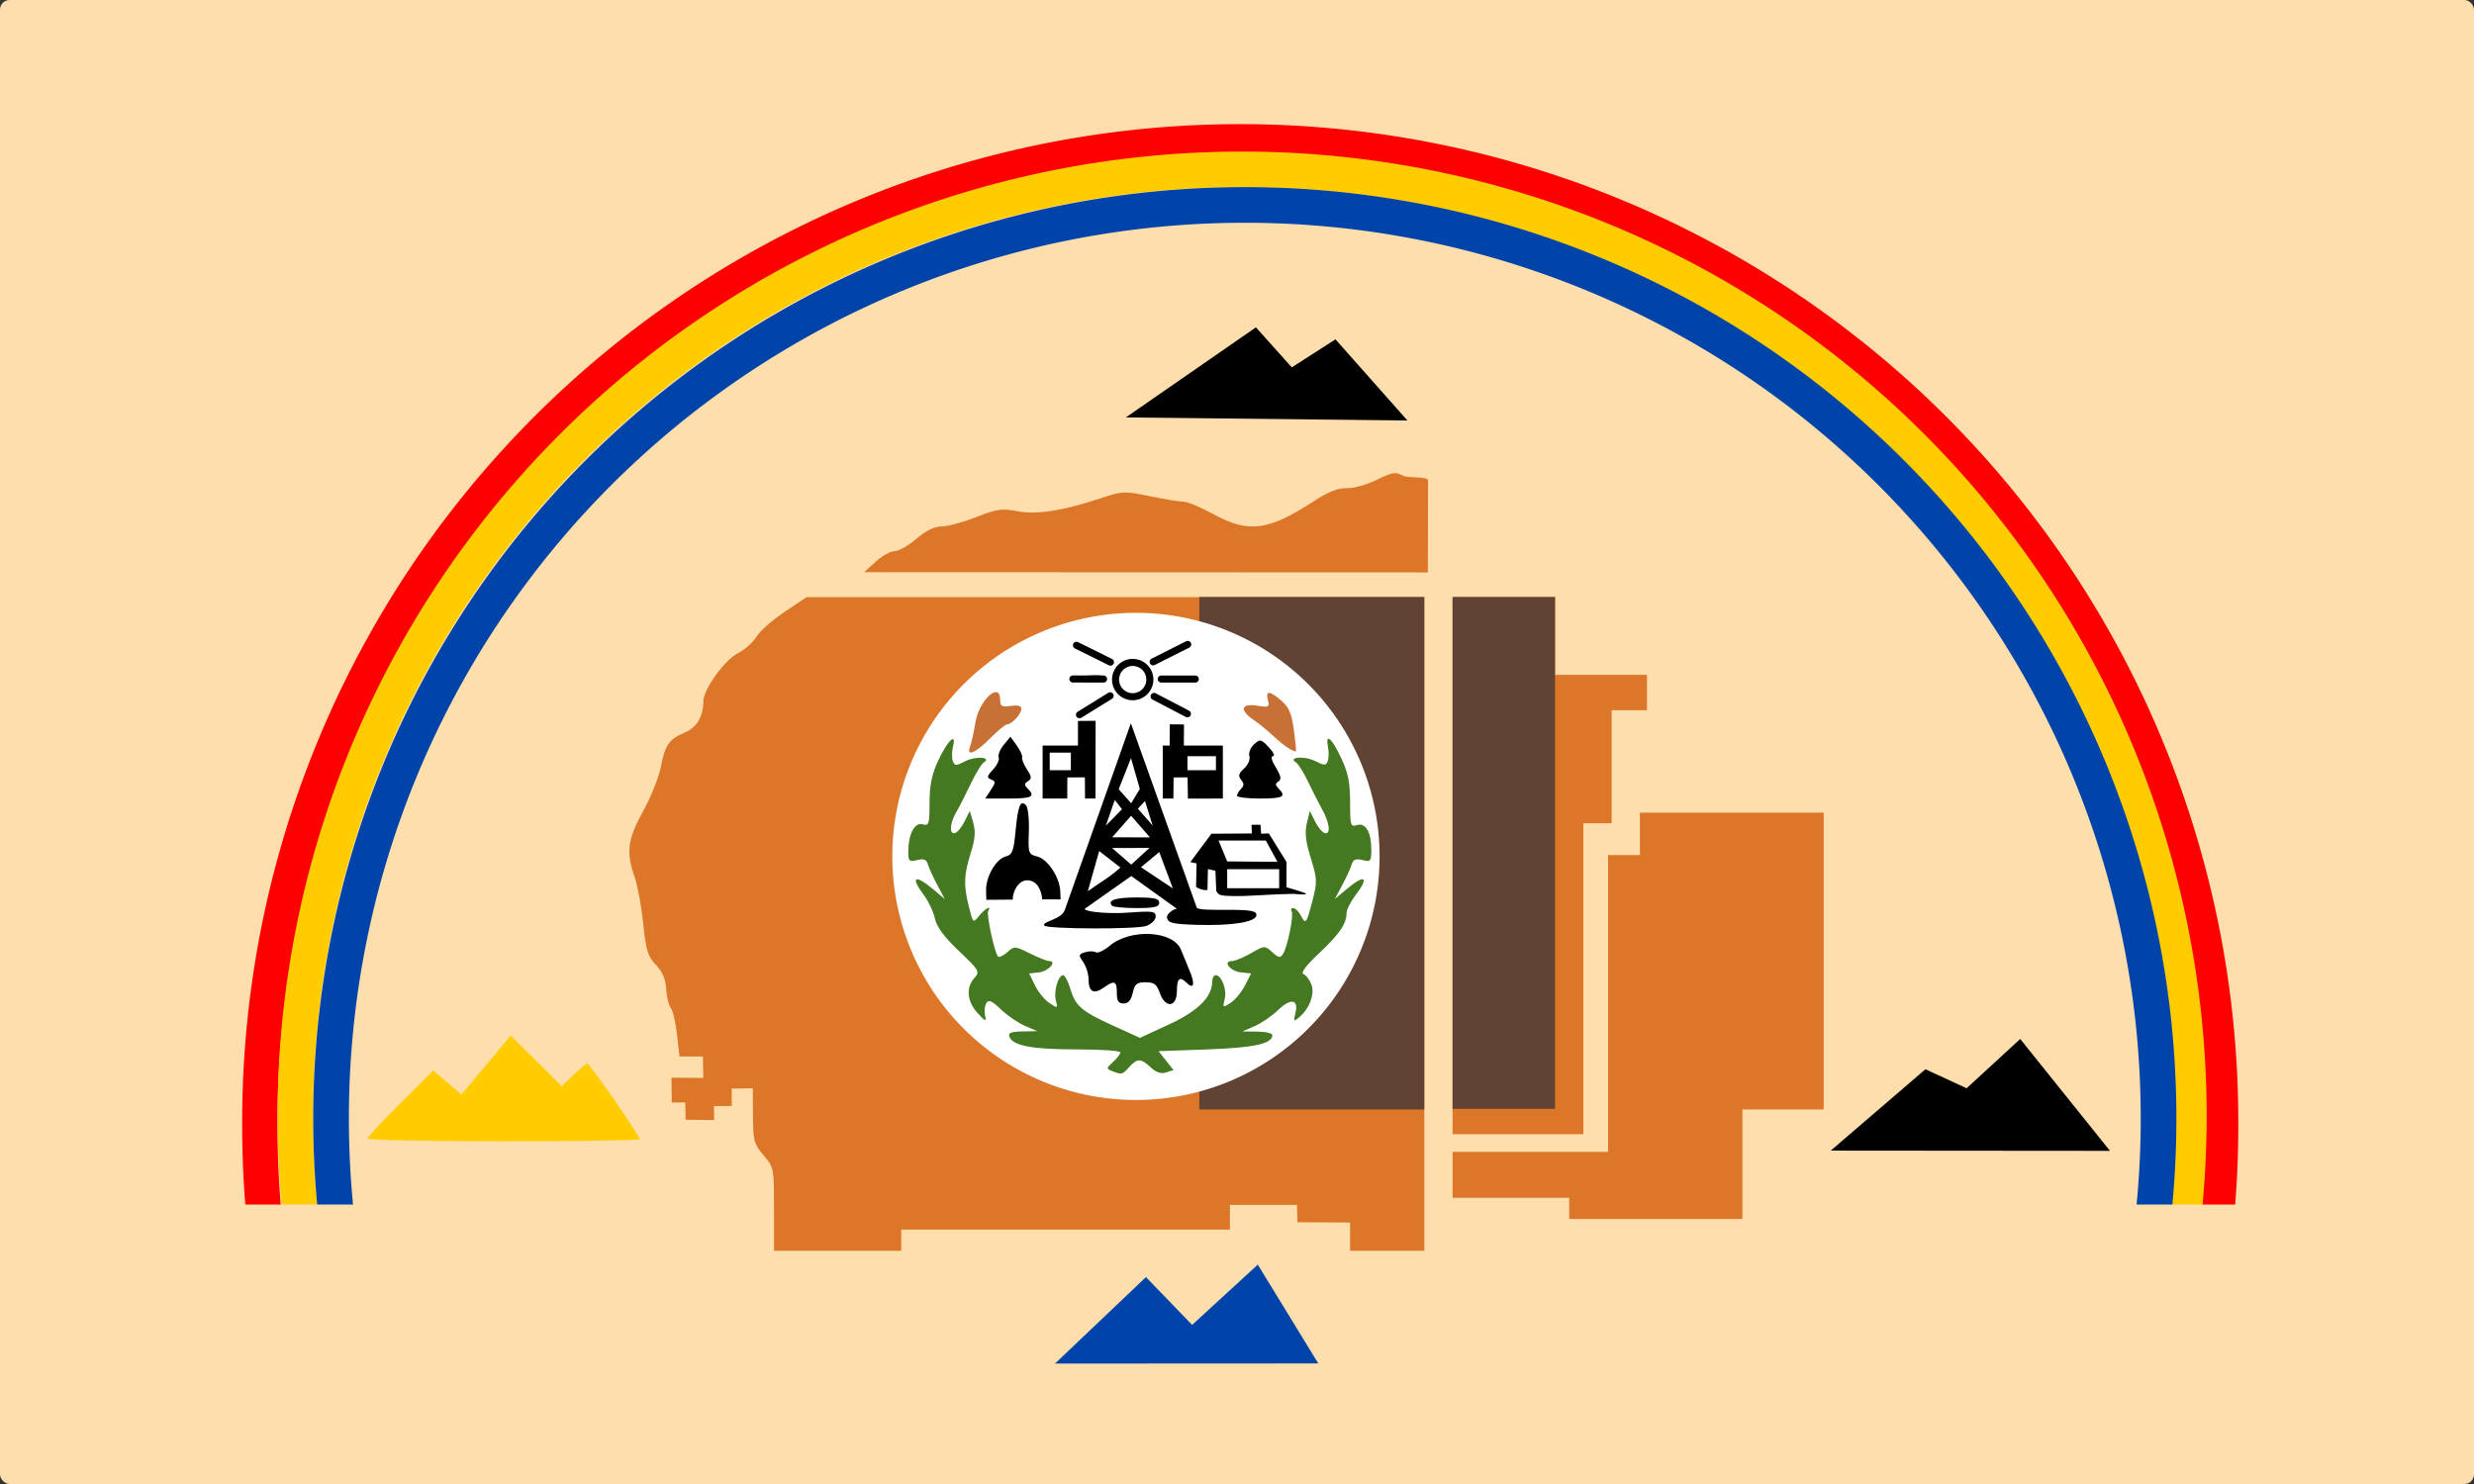 <?xml version="1.0" encoding="UTF-8" standalone="no"?>
<!-- Created with Inkscape (http://www.inkscape.org/) -->
<svg xmlns:dc="http://purl.org/dc/elements/1.1/" xmlns:cc="http://web.resource.org/cc/" xmlns:rdf="http://www.w3.org/1999/02/22-rdf-syntax-ns#" xmlns:svg="http://www.w3.org/2000/svg" xmlns="http://www.w3.org/2000/svg" xmlns:sodipodi="http://sodipodi.sourceforge.net/DTD/sodipodi-0.dtd" xmlns:inkscape="http://www.inkscape.org/namespaces/inkscape" width="700" height="420" id="svg4838" sodipodi:version="0.32" inkscape:version="0.44" version="1.0" sodipodi:docbase="C:\Documents and Settings\다니엘\바탕 화면" sodipodi:docname="Navajo_flag.svg">
  <rect width="100%" height="100%" fill="#333333" stroke="none"/>
  <defs id="defs4840"/>
  <sodipodi:namedview id="base" pagecolor="#ffffff" bordercolor="#666666" borderopacity="1.0" gridtolerance="10000" guidetolerance="10" objecttolerance="10" inkscape:pageopacity="0.0" inkscape:pageshadow="2" inkscape:zoom="1.2285714" inkscape:cx="349.99999" inkscape:cy="210" inkscape:document-units="px" inkscape:current-layer="layer1" width="700px" height="420px" showguides="true" inkscape:guide-bbox="true" inkscape:window-width="974" inkscape:window-height="718" inkscape:window-x="201" inkscape:window-y="205"/>
  <g inkscape:label="Layer 1" inkscape:groupmode="layer" id="layer1">
    <rect style="opacity: 1; fill: rgb(255, 222, 173); fill-opacity: 1; stroke: none; stroke-width: 9.98; stroke-linejoin: miter; stroke-miterlimit: 4; stroke-dasharray: none; stroke-opacity: 1;" id="rect5047" width="700" height="420" x="0" y="0" ry="2.73"/>
    <path sodipodi:type="arc" style="fill: none; fill-opacity: 1; stroke: red; stroke-width: 10; stroke-linejoin: miter; stroke-miterlimit: 4; stroke-dasharray: none; stroke-opacity: 1;" id="path5035" sodipodi:cx="350.37134" sodipodi:cy="318.06366" sodipodi:rx="277.95755" sodipodi:ry="277.95755" d="M 628.329 318.064 A 277.958 277.958 0 1 1  72.414,318.064 A 277.958 277.958 0 1 1  628.329 318.064 z" transform="matrix(0.998, 0, 0, 0.998, 1.247, 0.626)"/>
    <path sodipodi:type="arc" style="fill: none; fill-opacity: 1; stroke: rgb(255, 204, 0); stroke-width: 10; stroke-linejoin: miter; stroke-miterlimit: 4; stroke-dasharray: none; stroke-opacity: 1;" id="path5033" sodipodi:cx="350.37134" sodipodi:cy="315.83554" sodipodi:rx="266.81699" sodipodi:ry="266.81699" d="M 617.188 315.836 A 266.817 266.817 0 1 1  83.554,315.836 A 266.817 266.817 0 1 1  617.188 315.836 z" transform="matrix(1.004, 0, 0, 1.004, -0.322, -1.294)"/>
    <path sodipodi:type="arc" style="fill: none; fill-opacity: 1; stroke: rgb(0, 68, 170); stroke-width: 10; stroke-linejoin: miter; stroke-miterlimit: 4; stroke-dasharray: none; stroke-opacity: 1;" id="path5031" sodipodi:cx="349.81433" sodipodi:cy="316.39258" sodipodi:rx="256.23343" sodipodi:ry="256.23343" d="M 606.048 316.393 A 256.233 256.233 0 1 1  93.581,316.393 A 256.233 256.233 0 1 1  606.048 316.393 z" transform="matrix(1.009, 0, 0, 1.009, -0.755, -2.699)"/>
    <rect style="opacity: 1; fill: rgb(255, 222, 173); fill-opacity: 1; stroke: none; stroke-width: 8.7; stroke-linejoin: miter; stroke-miterlimit: 4; stroke-dasharray: none; stroke-opacity: 1;" id="rect5040" width="621.645" height="91.353" x="43.448" y="340.902" ry="2.745"/>
    <path style="fill: rgb(0, 68, 170);" d="M 324.24,361.442 L 337.301,374.97 L 355.883,357.913 L 373,385.881 L 298.5,385.919 L 324.24,361.442 z " id="path4991"/>
    <path style="fill: rgb(220, 119, 41); fill-opacity: 1;" d="M 219,342.212 C 219,330.597 218.957,330.373 216.041,326.962 C 213.325,323.785 213.078,322.862 213.041,315.75 L 213,308 L 207,308.092 L 207.059,313 L 202,313.043 L 202.064,317 L 194,316.907 L 193.882,312 L 190.076,312.036 L 189.986,305 L 199,305.085 L 198.865,299 L 192.259,299 L 191.553,292.76 C 191.165,289.327 190.367,285.941 189.78,285.234 C 189.194,284.528 188.611,282.133 188.486,279.914 C 188.328,277.11 187.442,275.026 185.584,273.087 C 183.3,270.703 182.775,268.991 181.985,261.358 C 181.476,256.443 180.372,250.469 179.53,248.084 C 177.095,241.182 177.585,237.499 182.003,229.495 C 184.205,225.506 186.456,219.871 187.006,216.971 C 188.174,210.811 189.316,209.185 193.786,207.316 C 197.127,205.92 199,202.77 199,198.548 C 199,195.103 205.009,186.745 208.87,184.817 C 210.724,183.892 213.037,181.824 214.011,180.223 C 214.985,178.622 218.582,175.441 222.005,173.155 L 228.228,169 L 403,169 L 403,354 L 382,354 L 382,346 L 367.111,345.921 L 366.968,341 L 348,341 L 348,348 L 255,348 L 255,354 L 219,354 L 219,342.212 z " id="path4989" sodipodi:nodetypes="csccccccccccccccssssssssssscccccccccccccc"/>
    <rect style="opacity: 1; fill: rgb(96, 67, 51); fill-opacity: 1; stroke: none; stroke-width: 10; stroke-linejoin: miter; stroke-miterlimit: 4; stroke-dasharray: none; stroke-opacity: 1;" id="rect5986" width="63.656" height="145.041" x="339.332" y="168.962"/>
    <path sodipodi:type="arc" style="opacity: 1; fill: white; fill-opacity: 1; stroke: none; stroke-width: 8.7; stroke-linejoin: miter; stroke-miterlimit: 4; stroke-dasharray: none; stroke-opacity: 1;" id="path5001" sodipodi:cx="321.41034" sodipodi:cy="242.37849" sodipodi:rx="68.934059" sodipodi:ry="68.934059" d="M 390.344 242.378 A 68.934 68.934 0 1 1  252.476,242.378 A 68.934 68.934 0 1 1  390.344 242.378 z"/>
    <path style="fill: rgb(68, 120, 33); fill-opacity: 1;" d="M 314.685,303.143 C 312.969,302.467 312.983,302.326 314.935,300.559 C 316.071,299.531 317,298.309 317,297.845 C 317,297.38 311.443,297 304.65,297 C 292.045,297 286.589,295.977 285.612,293.43 C 285.192,292.336 286.055,291.98 289.282,291.918 L 293.5,291.836 L 290,290.335 C 288.075,289.51 285.018,287.414 283.207,285.678 C 280.657,283.235 279.725,282.827 279.079,283.872 C 278.621,284.614 278.451,286.184 278.703,287.36 C 279.112,289.274 278.888,289.203 276.58,286.694 C 273.61,283.463 273.253,279.483 275.692,276.788 C 277.306,275.004 277.104,274.651 271.311,269.139 C 267.114,265.145 265.014,262.301 264.51,259.93 C 264.109,258.043 262.706,255.067 261.391,253.316 C 257.483,248.112 258.837,247.308 264.081,251.721 L 267.315,254.442 L 265.207,250.471 C 264.048,248.287 262.848,245.664 262.541,244.644 C 262.116,243.234 261.383,242.938 259.491,243.413 C 257.258,243.973 257,243.732 257,241.084 C 257,236.099 258.753,232.702 261.018,233.294 C 262.847,233.772 263.001,233.298 263.01,227.156 C 263.017,222.253 263.649,219.149 265.407,215.372 C 268.111,209.565 270.705,207.056 269.647,211.271 C 269.292,212.684 269.271,214.54 269.599,215.395 C 270.138,216.8 270.485,216.801 273.188,215.403 C 276.062,213.916 280.774,214.284 278.32,215.803 C 277.701,216.186 276.016,218.975 274.575,222 C 273.133,225.025 271.296,228.625 270.492,230 C 268.693,233.076 268.557,236.311 270.25,235.759 C 270.938,235.535 272.151,234.035 272.945,232.426 L 274.39,229.5 L 275.358,232.813 C 276.084,235.299 275.911,237.443 274.663,241.401 C 272.696,247.64 272.602,250.53 274.16,256.719 C 275.315,261.304 275.327,261.314 277.07,259.162 C 278.734,257.107 280.689,256.077 279.609,257.824 C 279.043,258.739 281.403,269.736 282.374,270.706 C 282.712,271.044 283.898,270.497 285.01,269.491 C 286.973,267.714 287.158,267.724 291.376,269.83 C 293.765,271.023 296.219,272 296.829,272 C 299.222,272 296.661,274.904 294.013,275.193 L 291.196,275.5 L 292.848,278.899 C 293.757,280.768 295.594,283.015 296.93,283.89 C 299.289,285.436 299.342,285.413 298.746,283.134 C 298.081,280.59 299.414,276 300.817,276 C 301.294,276 302.201,277.726 302.834,279.837 C 304.312,284.772 305.951,286.179 315.047,290.325 L 322.531,293.735 L 330.731,289.949 C 338.977,286.141 342.987,282.152 342.997,277.75 C 342.999,276.787 343.435,276 343.965,276 C 345.646,276 347.196,280.086 346.526,282.754 C 345.903,285.235 345.96,285.272 348.191,283.827 C 349.461,283.004 351.29,280.794 352.255,278.915 L 354.01,275.5 L 351.09,275.193 C 348.071,274.875 345.814,272 348.584,272 C 349.42,272 351.845,270.998 353.973,269.773 C 357.806,267.567 357.862,267.564 359.982,269.483 C 361.806,271.134 362.257,271.204 363.029,269.96 C 364.337,267.853 366.117,258.997 365.449,257.916 C 365.137,257.412 365.343,257 365.906,257 C 366.469,257 367.432,257.938 368.046,259.085 C 369.47,261.745 369.622,261.549 371.381,254.795 C 372.735,249.598 372.698,248.7 370.878,242.855 C 369.425,238.185 369.133,235.617 369.761,233.018 L 370.611,229.5 L 372.056,232.426 C 372.85,234.035 374.063,235.535 374.75,235.759 C 376.609,236.365 376.264,232.981 374.06,229 C 372.994,227.075 371.167,223.484 369.998,221.02 C 368.83,218.556 367.353,216.217 366.715,215.823 C 364.223,214.283 369.015,213.86 372.013,215.356 C 374.709,216.701 375.174,216.711 375.665,215.432 C 375.974,214.626 376.014,212.849 375.753,211.483 C 374.952,207.293 376.721,208.715 379.428,214.438 C 381.442,218.696 382,221.423 382,227.005 C 382,233.605 382.145,234.089 383.94,233.519 C 386.383,232.743 388,235.505 388,240.453 C 388,243.774 387.817,243.992 385.51,243.413 C 383.618,242.938 382.885,243.234 382.46,244.644 C 382.153,245.664 380.953,248.287 379.794,250.471 L 377.686,254.442 L 380.92,251.721 C 386.221,247.26 387.535,248.121 383.5,253.411 C 382.125,255.213 381,257.463 381,258.41 C 381,261.436 378.992,264.367 373.175,269.826 C 369.474,273.301 367.958,275.337 368.815,275.681 C 369.538,275.972 370.549,277.312 371.062,278.661 C 372.076,281.328 370.474,285.532 367.504,287.997 C 366.053,289.201 365.945,289.067 366.519,286.783 C 367.515,282.814 365.246,282.37 361.664,285.834 C 359.924,287.517 356.925,289.575 355,290.408 L 351.5,291.921 L 355.75,291.96 C 358.088,291.982 360,292.434 360,292.964 C 360,295.396 354.884,296.522 341.655,297 L 327.81,297.5 L 329.921,300.177 L 332.032,302.855 L 329.931,303.522 C 328.5,303.976 327.12,303.521 325.601,302.094 C 322.827,299.488 321.788,299.472 319.5,302 C 317.537,304.169 317.381,304.206 314.685,303.143 z " id="path4985"/>
    <path style="fill: black;" d="M 316,281 C 316,277.592 315.37,277.352 312.221,279.558 C 309.444,281.503 308,280.684 308,277.163 C 308,275.668 307.322,273.476 306.493,272.292 C 305.109,270.316 305.149,270.087 306.984,269.505 C 308.083,269.156 309.446,269.157 310.012,269.507 C 310.578,269.857 312.367,269.028 313.986,267.665 C 319.879,262.706 332.024,263.39 334.151,268.8 C 334.734,270.285 335.858,273.018 336.649,274.873 C 338.179,278.465 337.741,280.14 335.784,278.183 C 333.789,276.188 333,276.844 333,280.5 C 333,285.128 329.708,285.467 328.15,281 C 327.305,278.574 326.536,278 324.132,278 C 321.642,278 321.052,278.487 320.5,281 C 320.047,283.063 319.242,284 317.921,284 C 316.454,284 316,283.292 316,281 z " id="path4983"/>
    <path style="fill: black;" d="M 295.472,261.952 C 294.749,260.786 300.302,260.286 301.261,257.576 L 319.97,204.697 L 338.6,256.836 C 338.856,257.553 342.796,257.5 347.304,257.5 C 353.855,257.5 355.5,257.795 355.5,258.972 C 355.5,260.943 348.669,262.058 338.514,261.745 C 331.82,261.539 330.473,261.216 330.191,259.75 C 329.985,258.682 332.039,257.214 332.999,257.214 L 320.084,247.931 L 307.021,257.133 C 306.047,257.82 312.459,258.811 319.731,258.261 C 326.073,257.781 327,257.924 327,259.38 C 327,260.298 325.823,261.497 324.385,262.044 C 321.743,263.048 296.102,262.967 295.472,261.952 z " id="path4981" sodipodi:nodetypes="cscsssssscssssc"/>
    <path style="fill: white; fill-opacity: 1;" d="M 317,245.52 L 311.002,240.865 L 307.788,252.242 C 310.847,249.999 314.234,248.125 317,245.52 z " id="path4979" sodipodi:nodetypes="cccc"/>
    <path style="fill: white; fill-opacity: 1;" d="M 328,241.148 L 322.838,245.438 L 331.852,251.451 L 328,241.148 z " id="path4977" sodipodi:nodetypes="cccc"/>
    <path style="fill: white; fill-opacity: 1;" d="M 325.225,239.982 L 314.652,240 L 320.072,244.708 L 325.225,239.982 z " id="path4975" sodipodi:nodetypes="cccc"/>
    <path style="fill: white; fill-opacity: 1;" d="M 320.048,230.875 L 314.676,236.964 L 325.375,237 L 320.048,230.875 z " id="path4973" sodipodi:nodetypes="cccc"/>
    <path style="fill: white; fill-opacity: 1;" d="M 323.962,226.702 L 321.946,228.879 L 326.131,233.635 L 323.962,226.702 z " id="path4971" sodipodi:nodetypes="cccc"/>
    <path style="fill: white; fill-opacity: 1;" d="M 317.461,229.029 L 315.415,226.406 L 312.893,233.677 L 317.461,229.029 z " id="path4969" sodipodi:nodetypes="cccc"/>
    <path style="fill: white; fill-opacity: 1;" d="M 322.504,223.271 L 320.004,214.56 L 316.525,223.375 L 320.063,227.344 L 322.504,223.271 z " id="path4967" sodipodi:nodetypes="ccccc"/>
    <path style="fill: black;" d="M 314.694,256.36 C 313.162,254.827 315.569,254 321.559,254 C 326.618,254 328,254.322 328,255.5 C 328,256.675 326.63,257 321.667,257 C 318.184,257 315.046,256.712 314.694,256.36 z " id="path4965"/>
    <path style="fill: black;" d="M 279,251.904 C 279,247.943 281.868,243.071 284.603,242.385 C 286.406,241.932 286.816,240.879 287.329,235.385 C 288.016,228.032 288.698,226.297 290.281,227.88 C 290.861,228.461 291.232,231.819 291.104,235.343 C 290.881,241.488 290.978,241.777 293.467,242.402 C 296.542,243.174 299.854,248.42 299.997,252.25 L 300.082,254.551 L 294.888,254.539 C 294.713,252.254 293.64,249.183 290.659,249.143 C 288.218,249.109 286.499,252.224 286.551,254.606 L 279.071,254.663 L 279,251.904 z " id="path4963" sodipodi:nodetypes="cssssssccsccc"/>
    <path style="fill: black;" d="M 345.75,253.374 C 344.98,253.405 343.985,252.426 344.113,251.784 L 343.899,246.449 L 341.776,245.963 L 341.654,251.607 C 341.633,252.538 338.414,251.23 338.419,251 L 338.562,244.356 L 336.798,244 L 342.756,235.958 L 354.204,235.887 L 354.113,233.428 L 356.642,233.433 L 356.833,235.962 L 358.992,235.862 L 364.02,243.969 L 363.996,251.111 C 363.996,251.111 369.024,252.481 369.5,252.946 C 369.977,253.412 365.901,252.973 365.901,252.973 C 363.922,252.988 358.972,253.201 354.901,253.447 C 350.831,253.693 346.713,253.66 345.75,253.374 z " id="path4961" sodipodi:nodetypes="ccccsscccccccccczcsc"/>
    <path style="fill: white; fill-opacity: 1;" d="M 361.449,243.913 L 358.151,237.882 L 344.776,237.879 L 347.231,243.798 L 361.449,243.913 z " id="path4957" sodipodi:nodetypes="ccccc"/>
    <path style="fill: black;" d="M 280.348,223.592 C 281.747,221.457 281.754,221.119 280.413,220.604 C 279.139,220.115 279.228,219.672 280.975,217.797 C 282.116,216.572 282.836,215.014 282.575,214.334 C 282.314,213.654 282.955,212.063 283.999,210.798 L 285.896,208.5 L 287.691,211 C 288.678,212.375 289.358,213.889 289.204,214.366 C 289.049,214.842 289.663,216.362 290.567,217.742 C 291.92,219.806 291.972,220.399 290.864,221.084 C 289.791,221.747 289.77,222.169 290.759,223.158 C 293.057,225.456 292.03,226 285.385,226 L 278.77,226 L 280.348,223.592 z " id="path4955"/>
    <path style="fill: black;" d="M 295,211 L 305,211 L 305,204.04 L 310,204 L 309.959,226 L 307,225.993 L 306.961,220 L 302,220.036 L 301.967,226 L 295,226 L 295,211 z " id="path4953" sodipodi:nodetypes="ccccccccccc"/>
    <rect style="opacity: 1; fill: white; fill-opacity: 1; stroke: none; stroke-width: 2; stroke-linecap: butt; stroke-linejoin: miter; stroke-miterlimit: 4; stroke-dasharray: none; stroke-opacity: 1;" id="rect5972" width="5.983" height="4.976" x="297.011" y="213.009"/>
    <path style="fill: black;" d="M 329,225.992 L 328.994,211 L 330.945,211.019 L 330.988,205 L 335,205.036 L 334.965,211 L 346,211 L 346,218.5 L 346,226 L 336.112,226.019 L 336.013,220 L 332.056,220.036 L 332.01,226 L 329,225.992 z " id="path4949" sodipodi:nodetypes="cccccccccccccc"/>
    <rect style="opacity: 1; fill: white; fill-opacity: 1; stroke: none; stroke-width: 2; stroke-linecap: butt; stroke-linejoin: miter; stroke-miterlimit: 4; stroke-dasharray: none; stroke-opacity: 1;" id="rect5984" width="8.052" height="3.97" x="335.982" y="214.016"/>
    <path style="fill: black;" d="M 350,225.2 C 350,224.76 350.521,223.879 351.158,223.242 C 352.033,222.367 352.034,221.745 351.162,220.694 C 350.262,219.61 350.451,218.902 352.018,217.484 C 353.154,216.456 353.799,214.94 353.5,214 C 353.21,213.084 353.801,211.585 354.813,210.669 C 356.544,209.102 356.795,209.152 359.002,211.501 C 360.293,212.875 360.827,214 360.19,214 C 359.475,214 359.779,215.231 360.983,217.211 C 362.44,219.608 362.629,220.611 361.726,221.169 C 360.785,221.751 360.792,222.191 361.759,223.158 C 364.051,225.451 363.036,226 356.5,226 C 352.925,226 350,225.64 350,225.2 z " id="path4945"/>
    <path style="fill: rgb(200, 113, 55);" d="M 274.477,211.25 C 274.856,210.287 275.526,207.274 275.965,204.555 C 277.001,198.141 283,192.647 283,198.113 C 283,199.893 283.475,200.157 286,199.786 C 287.974,199.497 289,199.775 289,200.601 C 289,202.044 286.29,205 284.968,205 C 284.478,205 282.296,206.8 280.118,209 C 275.948,213.211 273.284,214.274 274.477,211.25 z " id="path4943"/>
    <path style="fill: rgb(200, 113, 55);" d="M 364.804,211.91 C 363.88,211.392 361.809,209.739 360.202,208.235 C 358.595,206.73 356.092,204.691 354.64,203.703 C 350.659,200.993 351.17,198.991 355.658,199.719 C 359.031,200.266 359.272,200.145 358.752,198.156 C 358.024,195.373 359.22,195.425 362.588,198.321 C 364.687,200.127 365.465,201.954 366.088,206.544 C 366.528,209.789 366.797,212.536 366.686,212.647 C 366.575,212.759 365.728,212.427 364.804,211.91 z " id="path4941"/>
    <path style="fill: white; fill-opacity: 1;" d="M 322.5,192 C 322.5,190.438 321.854,189.403 320.747,189.189 C 318.768,188.808 317.481,191.203 318.39,193.574 C 319.344,196.059 322.5,194.85 322.5,192 z " id="path4937"/>
    <path style="fill: rgb(220, 119, 41); fill-opacity: 1;" d="M 444,339 L 411,339 L 411,326 L 455,326 L 455,242 L 464,242 L 464,230 L 516,230 L 516,314 L 493,314 L 493,345 L 444,345 L 444,339 z " id="path4929" sodipodi:nodetypes="ccccccccccccc"/>
    <path style="fill: black;" d="M 307.264,191.282 C 308.784,191.052 311.034,191.058 312.264,191.296 C 313.494,191.533 312.25,191.721 309.5,191.714 C 306.75,191.706 305.744,191.512 307.264,191.282 z " id="path4933"/>
    <path style="fill: rgb(255, 204, 0);" d="M 104,322.23 C 104,321.806 108.182,317.296 113.293,312.206 L 122.585,302.952 L 126.575,306.368 L 130.565,309.783 L 137.533,301.419 L 144.5,293.056 L 151.736,300.238 L 158.971,307.42 L 162.283,304.21 C 164.105,302.444 165.868,301 166.201,301 C 166.856,301 181,321.478 181,322.426 C 181,322.741 163.675,323 142.5,323 C 121.325,323 104,322.653 104,322.23 z " id="path4925"/>
    <path style="fill: rgb(220, 119, 41); fill-opacity: 1;" d="M 411,169 L 440,169 L 440,191 L 466,191 L 466,201 L 456,201 L 456,233 L 448,233 L 448,321 L 411,321 L 411,169 z " id="path4923" sodipodi:nodetypes="ccccccccccc"/>
    <path style="fill: rgb(220, 119, 41); fill-opacity: 1;" d="M 247.766,158.97 C 249.562,157.336 251.966,156 253.107,156 C 254.249,156 257.023,154.425 259.272,152.5 C 262.004,150.161 264.371,149 266.406,149 C 268.081,149 272.48,147.811 276.183,146.359 C 282.077,144.046 283.52,143.837 287.784,144.68 C 293.196,145.75 300.768,144.571 311.57,140.977 C 317.587,138.974 318.161,138.952 325.382,140.443 C 329.526,141.299 333.82,142 334.924,142 C 336.028,142 339.797,143.575 343.299,145.5 C 353.211,150.948 358.821,150.247 371.536,141.972 C 375.859,139.159 378.554,138.08 381.036,138.171 C 382.949,138.24 386.74,137.185 389.5,135.814 C 393.912,133.622 394.795,133.486 397,134.65 C 398.375,135.376 404.065,134.747 404.062,135.985 L 404,162 L 244.5,161.941 L 247.766,158.97 z " id="path4921" sodipodi:nodetypes="cssssssssssssssccc"/>
    <path style="fill: black;" d="M 318.55,118.137 L 355.348,92.646 L 365.5,103.971 L 377.862,96.039 L 398.217,119 L 318.55,118.137 z " id="path4809"/>
    <path style="fill: black;" d="M 597,325.712 L 571.601,294.049 L 556.444,308 L 544.786,302.619 L 518,325.645 L 597,325.712 z " id="path4914" sodipodi:nodetypes="cccccc"/>
    <path style="fill: none; fill-rule: evenodd; stroke: black; stroke-width: 2; stroke-linecap: round; stroke-linejoin: miter; stroke-miterlimit: 4; stroke-dasharray: none; stroke-opacity: 1;" d="M 326.275,187.311 L 336.059,182.376" id="path5060"/>
    <path sodipodi:type="arc" style="opacity: 1; fill: white; fill-opacity: 1; stroke: black; stroke-width: 2; stroke-linejoin: miter; stroke-miterlimit: 4; stroke-dasharray: none; stroke-opacity: 1;" id="path5054" sodipodi:cx="319.89456" sodipodi:cy="191.64973" sodipodi:rx="4.8494654" sodipodi:ry="4.8494654" d="M 324.744 191.65 A 4.849 4.849 0 1 1  315.045,191.65 A 4.849 4.849 0 1 1  324.744 191.65 z" transform="translate(0.596, 0.681)"/>
    <path style="fill: none; fill-rule: evenodd; stroke: black; stroke-width: 2; stroke-linecap: round; stroke-linejoin: round; stroke-miterlimit: 4; stroke-dasharray: none; stroke-opacity: 1;" d="M 312.238,192.181 L 303.559,192.166" id="path5056"/>
    <path style="fill: none; fill-rule: evenodd; stroke: black; stroke-width: 2; stroke-linecap: round; stroke-linejoin: miter; stroke-miterlimit: 4; stroke-dasharray: none; stroke-opacity: 1;" d="M 314.194,187.396 L 304.58,182.631" id="path5058"/>
    <path style="fill: none; fill-rule: evenodd; stroke: black; stroke-width: 2; stroke-linecap: round; stroke-linejoin: miter; stroke-miterlimit: 4; stroke-dasharray: none; stroke-opacity: 1;" d="M 328.573,192.181 L 338.186,192.181" id="path5062"/>
    <path style="fill: none; fill-rule: evenodd; stroke: black; stroke-width: 2; stroke-linecap: round; stroke-linejoin: miter; stroke-miterlimit: 4; stroke-dasharray: none; stroke-opacity: 1;" d="M 326.531,197.095 L 335.974,202.029" id="path5064"/>
    <path style="fill: none; fill-rule: evenodd; stroke: black; stroke-width: 2; stroke-linecap: round; stroke-linejoin: miter; stroke-miterlimit: 4; stroke-dasharray: none; stroke-opacity: 1;" d="M 314.109,196.925 L 305.431,202.285" id="path5066"/>
    <rect style="opacity: 1; fill: white; fill-opacity: 1; stroke: none; stroke-width: 2; stroke-linecap: butt; stroke-linejoin: miter; stroke-miterlimit: 4; stroke-dasharray: none; stroke-opacity: 1;" id="rect5962" width="14.706" height="5.389" x="347.225" y="245.995"/>
    <rect style="opacity: 1; fill: rgb(96, 67, 51); fill-opacity: 1; stroke: none; stroke-width: 10; stroke-linejoin: miter; stroke-miterlimit: 4; stroke-dasharray: none; stroke-opacity: 1;" id="rect5991" width="28.987" height="144.863" x="410.992" y="168.96"/>
  </g>
</svg>
